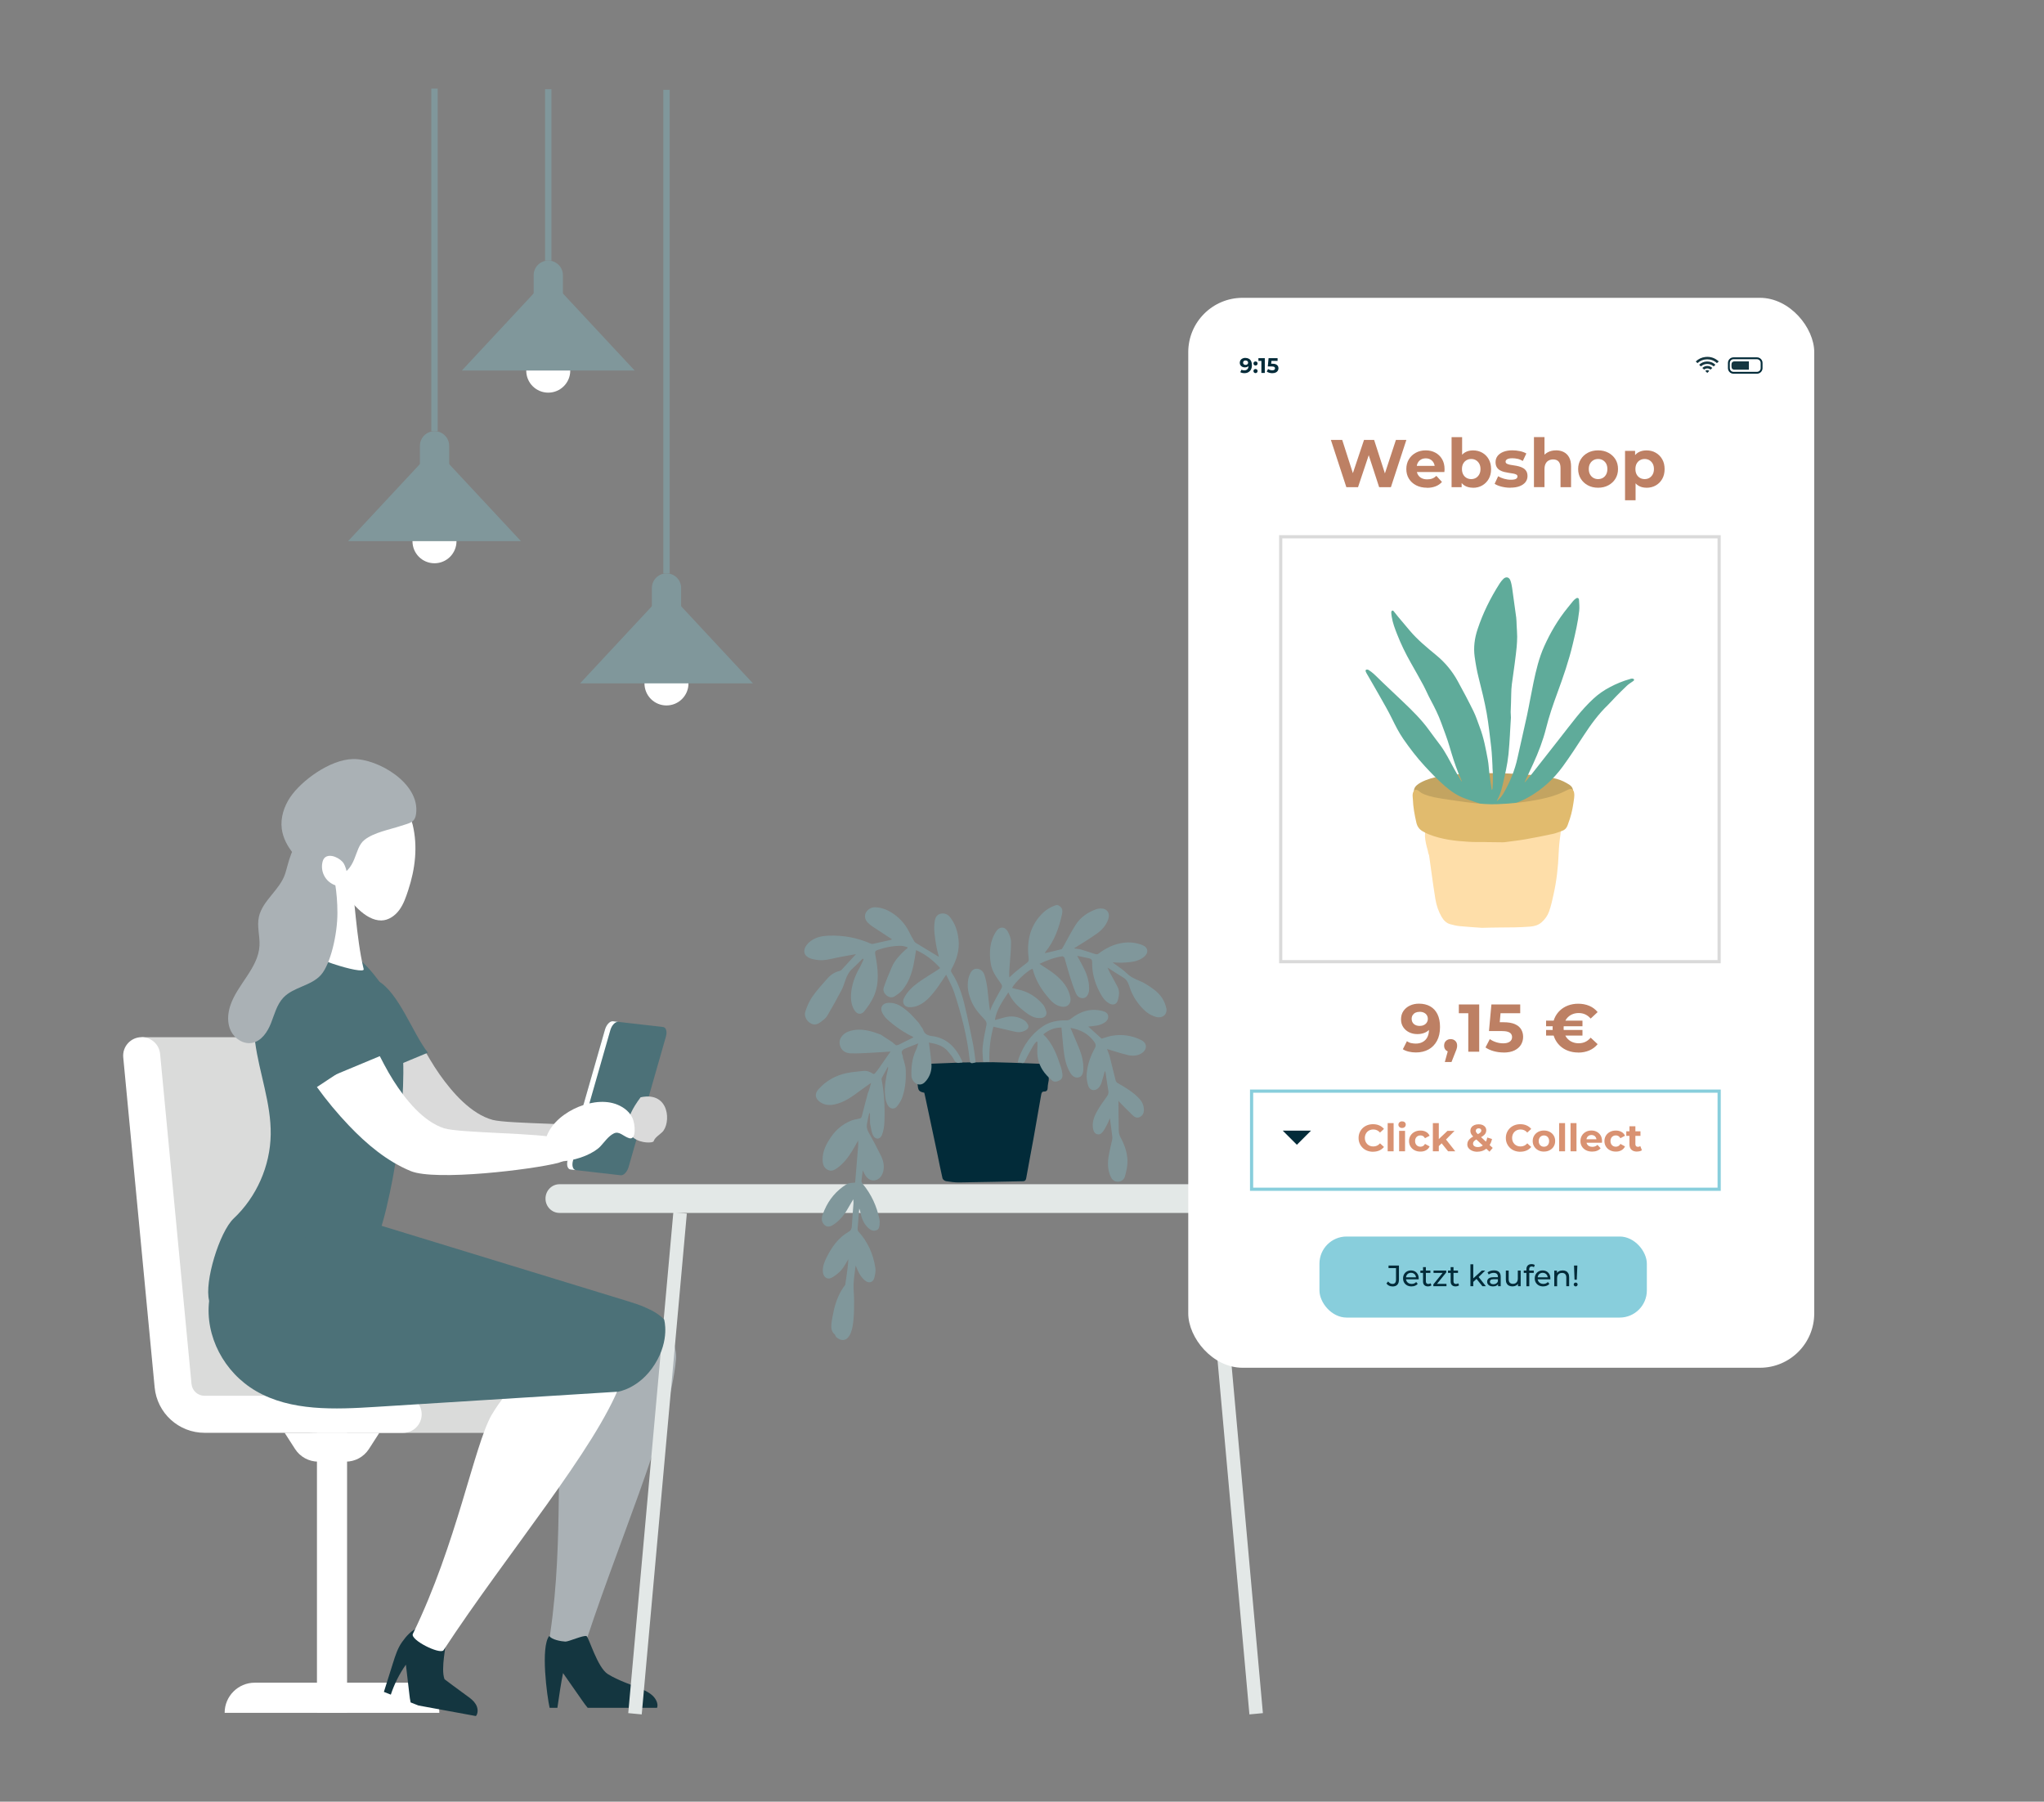 <?xml version="1.0" encoding="UTF-8"?><svg id="Ebene_1" xmlns="http://www.w3.org/2000/svg" viewBox="0 0 639.99 564.12"><rect x="0" y="0" width="639.99" height="564.12" fill="#808080" stroke="none"/><defs><style>.cls-1,.cls-2,.cls-3{fill-rule:evenodd;}.cls-1,.cls-4{fill:#aab1b5;}.cls-5{fill:#fff;}.cls-6{fill:#c3a461;}.cls-7{fill:#fedea9;}.cls-8{fill:#e1bb6e;}.cls-9{fill:#80979b;}.cls-10{fill:#88cedc;}.cls-2,.cls-11{fill:#4c7178;}.cls-12{fill:#5fab9a;}.cls-13{fill:#dadada;}.cls-14{fill:#e3e8e7;}.cls-15{stroke:#88cedc;}.cls-15,.cls-16{fill:none;stroke-miterlimit:10;}.cls-3{fill:#143640;}.cls-17{fill:#022b39;}.cls-18{fill:#dadbda;}.cls-19{fill:#153640;}.cls-20{fill:#d99272;}.cls-21{fill:#bd8064;}.cls-16{stroke:#dadada;}</style></defs><path class="cls-4" d="M176.28,445.75c-2.59,10.63,.53,40.82-4.9,71.24-.12,1.95,9.45,3.78,10.4,2.26,10.57-33.79,28.12-72.44,29.89-93.77,.59-7.12-8.41-21.52-16.22-14.72-7.12,6.19-17.02,26.17-19.17,35Z"/><path class="cls-18" d="M78.28,324.75v.07c.29-.04,.58-.07,.88-.07,2.99,0,5.49,2.27,5.77,5.25l9.83,103.31c.2,2.12,1.96,3.73,4.09,3.73h62.17c3.2,0,5.8,2.6,5.8,5.8s-2.6,5.8-5.8,5.8h-62.17c-4.75,0-9.03-2.13-11.92-5.5-3.42,.25-16.66,1.39-16.66,1.39l-13.57-4.32-12.33-115.45h33.92Z"/><path class="cls-5" d="M64.05,437.03c-2.13,0-3.89-1.6-4.09-3.73l-9.83-103.31c-.28-2.98-2.78-5.25-5.77-5.25h0c-3.42,0-6.1,2.94-5.77,6.35l9.83,103.29c.76,8.07,7.53,14.24,15.64,14.24h62.17c3.2,0,5.8-2.6,5.8-5.8h0c0-3.2-2.6-5.8-5.8-5.8h-62.17Z"/><rect class="cls-5" x="99.24" y="448.63" width="9.43" height="87.66"/><path class="cls-5" d="M70.34,536.29h0c0-5.21,4.22-9.43,9.43-9.43h48.36c5.21,0,9.43,4.22,9.43,9.43H70.34Z"/><path class="cls-5" d="M108.26,457.65h-8.61c-2.94,0-5.68-1.49-7.27-3.97l-3.25-5.05h29.64l-3.25,5.05c-1.59,2.47-4.33,3.97-7.27,3.97Z"/><path class="cls-13" d="M190.32,353.21c-4.82-1.46-31.21-1.25-36.07-2.57-6.7-1.81-12.57-8.51-16.57-14.18-2.21-3.14-4.1-6.48-5.98-9.83l-17.81,13.06c3.28,4.09,6.83,7.97,10.63,11.58,5.84,5.54,12.39,10.54,19.97,13.25,7.9,2.83,38.25-1.17,46.26-3.68,6.4-2.35,4.41-6.18-.42-7.64Z"/><path class="cls-11" d="M118.21,307.03c-5.16-2.79-15.74-2.2-16.25,5.23-.3,4.37,2.21,9.15,3.87,13.08,1.86,4.38,3.98,8.66,6.37,12.78,.09,.15,.18,.29,.26,.44l21.52-8.97c-4.73-5.96-9.16-18.96-15.77-22.55Z"/><path class="cls-1" d="M202.79,412.4c-19.32-8.12-57.45-16.86-77.61-23.03-19.02-5.82-38.6-9.09-41.49,16.6-1.25,11.08,4.39,22.47,13.89,28.3,10.34,6.35,23.34,5.76,35.45,4.95,23.08-1.53,37.24-2.47,60.33-3.99,0,0,14.54-20.69,9.45-22.83Z"/><path class="cls-11" d="M79.88,326.29c1.3,9.73,5.04,19.16,4.88,28.98-.16,9.83-4.44,19.52-11.6,26.25-4.41,4.15-9.25,19.89-7.67,25.74,1.42,5.26,9.1,4.16,14.52,4.77,11.81,1.34,22.95-6.2,31.64-14.3,5.32-4.97,7.62-12.31,9.31-19.38,3-12.54,4.76-25.37,5.24-38.25,.41-10.97-.32-22.66-6.63-31.65-6.28-8.95-13.33-14.89-23.61-11.73-11.69,11.47-17.36,19.94-16.07,29.59Z"/><path class="cls-3" d="M171.99,512.22c.67,1.17,3.76,1.72,5.03,1.77,1.01,.04,5.62-2.06,6.61-1.72,.72,.25,3.39,9.87,6.71,11.91,3.32,2.04,7,3.17,10.54,4.68,1.23,.53,2.48,1.13,3.47,2.07s1.69,2.3,1.47,3.49c-.02,.11-.07,.2-.1,.3h-21.72c-.63-.74-1.2-1.55-1.75-2.34-1.99-2.84-3.97-5.69-5.96-8.53-.63,3.11-1.17,6.75-1.77,10.87h-2.43c-.77-3.31-2.92-19.07-.11-22.51Z"/><path class="cls-5" d="M174.81,356.43c-4.75-1.69-31-1.62-35.79-3.17-6.61-2.14-12.14-9.11-15.86-14.97-2.06-3.24-3.78-6.68-5.5-10.11l-18.43,12.18c3.07,4.25,6.43,8.29,10.05,12.09,5.56,5.82,11.86,11.13,19.3,14.21,7.75,3.21,38.15-.46,46.27-2.57,6.51-2.03,4.7-5.96-.05-7.65Z"/><path class="cls-11" d="M116.03,319.61c-2.3-5-5.42-9.95-10.26-12.58-5.16-2.79-15.74-2.2-16.25,5.23-.3,4.37,2.21,9.15,3.87,13.08,1.86,4.38,3.98,8.66,6.37,12.78,.09,.15,.18,.29,.26,.44l21.52-8.97c-1.11-2.9-4.22-7.15-5.52-9.97Z"/><path class="cls-5" d="M97.54,272.03c1-1.89,11.99,3.78,12.64,5.13,.65,1.36,1.34,16.7,3.69,26.28,.51,2.07-19.98-4.26-18.53-6.77,2.36-4.06,4.77-19.54,2.2-24.65Z"/><path class="cls-5" d="M129.2,258.2c-3.79-15.74-25.33-12.42-30.44-10.85-5.11,1.57-5.25,8.8-5.74,14.13-.3,3.29,.89,6.56,2.84,9.17,1.88,2.51,10.07,6.29,10.53,6.39,3.04,5.24,7.98,11.23,13.01,11.16,2.26-.03,4.32-1.48,5.65-3.32,1.33-1.83,2.06-4.02,2.77-6.17,2.2-6.67,3.03-13.67,1.39-20.5Z"/><path class="cls-1" d="M91.93,267.35c-1.88-2.27-3.34-4.96-3.71-7.87-.44-3.45,.71-6.98,2.65-9.87,3.47-5.15,12.43-11.81,19.66-11.95,7.73-.16,21.01,7.54,19.75,17.11-.38,2.86-1.95,2.88-4.69,3.8-3.61,1.2-8.45,2.04-11.44,4.38-3.58,2.81-1.99,9.58-9.31,11.78-2.37,.71-4.8,4.89-6.37,8.14-1.87-2.12-4.73-13.33-6.54-15.52Z"/><path class="cls-1" d="M81.07,287.06c-.69,2.95,.35,6.02,.18,9.05-.39,7.03-6.96,12.11-9.16,18.8-.84,2.57-.99,5.49,.21,7.92,1.2,2.43,3.94,4.19,6.6,3.71,2.94-.53,4.85-3.4,5.95-6.18,1.1-2.78,1.83-5.84,3.89-8.01,3.18-3.34,8.69-3.65,11.76-7.1,2.95-3.33,5.15-12.57,5.15-19.39,0-13.15-4.21-25.14-10.52-23.25-3.76,1.13-4.85,7.98-5.85,10.99-1.7,5.11-7.01,8.25-8.22,13.45Z"/><path class="cls-5" d="M101.67,268.55c-.38,.36-.58,.87-.7,1.38-.38,1.6-.08,3.35,.81,4.74,.88,1.39,2.34,2.39,3.95,2.73,.64,.13,1.34,.15,1.9-.19,1.92-1.17,.94-5.24,.02-6.81-.96-1.64-4.35-3.37-5.98-1.85Z"/><g><polygon class="cls-14" points="200.93 536.79 196.71 536.39 210.83 379.57 215.05 379.97 200.93 536.79"/><polygon class="cls-14" points="391.2 536.79 377.08 379.97 381.3 379.57 395.42 536.39 391.2 536.79"/><path class="cls-14" d="M416.96,379.77H175.17c-2.42,0-4.37-2.01-4.37-4.49h0c0-2.48,1.96-4.49,4.37-4.49h241.8c2.42,0,4.37,2.01,4.37,4.49h0c0,2.48-1.96,4.49-4.37,4.49Z"/></g><path class="cls-2" d="M92.02,428.75c10.34,6.35,23.34,5.76,35.45,4.95,23.9-1.58,42.09,3.64,66,2.06,0,0,6.78-.96,11.58-8.66s2.89-13.98,2.89-13.98c-3.16-3.15-7.62-4.56-11.89-5.87-25.47-7.8-50.94-15.6-76.41-23.39-19.02-5.82-38.6-9.09-41.49,16.6-1.25,11.08,4.39,22.47,13.88,28.3Z"/><path class="cls-3" d="M123.08,520.6c.71-2.26,1.44-4.56,2.82-6.49,1.35-1.89,2.94-3.71,5.13-4.48,.01,1.22,.54,3.07,1.65,3.57,.88,.39,6.06,.25,6.78,.89,.48,.43-1.58,8.31-.27,11.69,0,0,4.72,3.57,7.15,5.29,.99,.7,1.98,1.47,2.61,2.51,.63,1.04,.84,2.41,.25,3.46-.06,.1-.13,.17-.2,.26l-17.98-3.3-2.45-.96c-.2-.84-.3-1.72-.4-2.58-.36-3.08-.72-6.17-1.08-9.25-2.03,2.87-3.62,6.05-4.72,9.39l-2.17-.86c.96-3.05,1.92-6.1,2.88-9.15Z"/><path class="cls-5" d="M153.92,443.03c-5.51,9.72-10.86,40.25-24.68,68.61-.67,1.88,8.22,6.35,9.59,5.12,19.81-30.24,47.82-63.31,55.51-83.77,2.57-6.83-2.26-23.48-11.83-18.98-8.72,4.1-24.01,20.96-28.58,29.03Z"/><path class="cls-2" d="M80.17,435.55c10.93,6.35,24.67,5.76,37.48,4.95,25.27-1.58,50.55-3.17,75.82-4.75l9.25-15.84c-3.35-3.15-8.05-4.56-12.57-5.87-26.93-7.8-53.86-15.6-80.79-23.39-20.11-5.82-40.81-9.09-43.87,16.6-1.32,11.08,4.64,22.47,14.68,28.3Z"/><g><path class="cls-11" d="M178.63,366.18l15.71,1.8c.93,.11,2.04-1.05,2.48-2.59l11.69-40.85c.44-1.54,.04-2.87-.89-2.98l-15.71-1.8c-.93-.11-2.04,1.05-2.48,2.59l-11.69,40.85c-.44,1.54-.04,2.87,.89,2.98Z"/><path class="cls-5" d="M177.74,363.2l11.69-40.85c.44-1.54,1.55-2.7,2.48-2.59l1.67,.19c-.93-.11-2.04,1.05-2.48,2.59l-11.69,40.85c-.44,1.54-.04,2.87,.89,2.98l-1.67-.19c-.93-.11-1.33-1.44-.89-2.98Z"/></g><path class="cls-13" d="M204.66,357.34c.35-1.14,1.66-1.91,2.63-2.81,2.86-2.64,2.52-12.95-6.71-10.96-10.89,14.44,3.73,14.9,4.08,13.76Z"/><path class="cls-5" d="M192.53,345.59c2.24,.73,4.35,2.16,5.4,4.27,1.06,2.11,1.35,7.19-.91,6.52-1.87-.56-3.13-2.37-4.86-1.48-1.73,.89-2.84,2.61-4.17,4.03-3.91,4.21-19.75,8.55-17.17-2.04,1.98-8.11,14.15-13.78,21.7-11.3Z"/><g><g><rect class="cls-5" x="372.05" y="93.25" width="196" height="335" rx="17.01" ry="17.01"/><g><path class="cls-17" d="M550.11,117.01h-7.33c-.97,0-1.75-.79-1.75-1.75v-1.62c0-.97,.79-1.75,1.75-1.75h7.33c.97,0,1.75,.79,1.75,1.75v1.62c0,.97-.79,1.75-1.75,1.75Zm-7.33-4.54c-.64,0-1.17,.52-1.17,1.17v1.62c0,.64,.52,1.17,1.17,1.17h7.33c.64,0,1.17-.52,1.17-1.17v-1.62c0-.64-.52-1.17-1.17-1.17h-7.33Z"/><path class="cls-19" d="M543.09,115.75h4.46s.03,0,.04,0v-2.6s-.03,0-.04,0h-4.44c-.73,0-.97,.46-.97,1.02v.56c0,.57,.22,1.02,.95,1.02Z"/></g><g><path class="cls-17" d="M389.92,112.06c.43,0,.8,.09,1.1,.26,.31,.18,.55,.43,.71,.77,.17,.34,.25,.76,.25,1.26,0,.53-.1,.98-.3,1.35-.2,.37-.48,.65-.83,.85s-.76,.29-1.23,.29c-.24,0-.48-.03-.7-.08s-.42-.13-.58-.24l.4-.79c.13,.09,.26,.15,.41,.18,.15,.03,.3,.05,.46,.05,.4,0,.71-.12,.95-.36,.24-.24,.35-.6,.35-1.08,0-.08,0-.17,0-.26,0-.1-.02-.19-.03-.29l.29,.28c-.08,.17-.18,.32-.32,.43-.14,.12-.29,.21-.48,.26s-.38,.09-.61,.09c-.29,0-.56-.06-.8-.18s-.43-.29-.57-.5c-.14-.22-.21-.47-.21-.76,0-.32,.08-.59,.23-.82s.37-.41,.63-.53,.56-.19,.88-.19Zm.07,.8c-.15,0-.29,.03-.4,.08-.11,.06-.21,.13-.27,.24s-.1,.23-.1,.37c0,.21,.07,.38,.21,.51s.33,.19,.57,.19c.15,0,.29-.03,.41-.09,.12-.06,.21-.14,.28-.25,.07-.11,.1-.23,.1-.36s-.03-.25-.1-.35c-.06-.1-.16-.19-.27-.24s-.26-.09-.44-.09Z"/><path class="cls-17" d="M393.11,114.45c-.18,0-.33-.06-.45-.18s-.19-.28-.19-.47,.06-.34,.19-.46c.13-.12,.28-.17,.45-.17s.33,.06,.46,.17c.12,.12,.19,.27,.19,.46s-.06,.34-.19,.47c-.12,.12-.28,.18-.46,.18Zm0,2.37c-.18,0-.33-.06-.45-.18s-.19-.28-.19-.47,.06-.34,.19-.46,.28-.17,.45-.17,.33,.06,.46,.17c.12,.12,.19,.27,.19,.46s-.06,.34-.19,.47c-.12,.12-.28,.18-.46,.18Z"/><path class="cls-17" d="M394.95,116.77v-4.23l.46,.46h-1.39v-.86h2v4.63h-1.07Z"/><path class="cls-17" d="M398.4,116.85c-.32,0-.64-.04-.96-.13-.31-.09-.58-.21-.81-.37l.42-.82c.18,.13,.38,.23,.61,.3,.23,.07,.47,.11,.7,.11,.27,0,.48-.05,.63-.16,.15-.11,.23-.25,.23-.44,0-.12-.03-.22-.09-.32-.06-.09-.17-.16-.33-.21-.16-.05-.38-.07-.66-.07h-1.18l.24-2.6h2.82v.86h-2.44l.56-.49-.17,1.86-.56-.49h.98c.46,0,.83,.06,1.11,.19s.48,.3,.61,.51,.19,.46,.19,.73-.07,.53-.21,.76-.35,.42-.63,.56c-.28,.14-.65,.21-1.09,.21Z"/></g><g><path class="cls-19" d="M537.59,113.7c-1.73-1.63-4.41-1.56-6.08,0-.18-.17-.37-.34-.56-.52,.85-.81,1.85-1.28,3-1.41,1.61-.18,3.01,.3,4.21,1.4-.2,.18-.38,.35-.57,.52Z"/><path class="cls-19" d="M537.11,114.22c-.19,.17-.37,.34-.56,.51-.57-.51-1.23-.78-1.99-.78-.76,0-1.42,.27-1.99,.78-.19-.17-.37-.34-.55-.51,1.21-1.28,3.6-1.48,5.09,0Z"/><path class="cls-19" d="M536.13,115.22c-.19,.17-.37,.34-.56,.51-.62-.54-1.46-.47-2,0-.19-.17-.37-.34-.56-.52,.86-.85,2.29-.84,3.12,0Z"/><path class="cls-19" d="M534.56,116.76c-.21-.2-.42-.4-.62-.6,.32-.35,.93-.35,1.24,0-.21,.2-.41,.39-.62,.6Z"/></g></g><rect class="cls-16" x="401" y="168.07" width="137.27" height="133.04"/><g><path class="cls-21" d="M421.55,152.54l-4.84-14.79h3.55l4.2,13.1h-1.77l4.39-13.1h3.17l4.22,13.1h-1.71l4.31-13.1h3.27l-4.84,14.79h-3.68l-3.74-11.49h.97l-3.84,11.49h-3.68Z"/><path class="cls-21" d="M446.81,152.71c-1.3,0-2.43-.25-3.41-.76-.98-.51-1.74-1.2-2.27-2.08-.54-.88-.8-1.88-.8-3.01s.26-2.15,.79-3.03c.53-.88,1.25-1.57,2.17-2.07,.92-.5,1.95-.75,3.1-.75s2.12,.24,3.01,.71c.89,.47,1.6,1.15,2.12,2.03,.52,.88,.78,1.93,.78,3.16,0,.13,0,.27-.02,.43-.01,.16-.03,.31-.04,.45h-9.23v-1.92h7.5l-1.27,.57c0-.59-.12-1.1-.36-1.54-.24-.44-.57-.78-.99-1.02-.42-.25-.92-.37-1.48-.37s-1.06,.12-1.49,.37c-.43,.25-.76,.59-1,1.04-.24,.44-.36,.97-.36,1.57v.51c0,.62,.14,1.17,.41,1.64,.27,.47,.66,.83,1.16,1.08,.5,.25,1.09,.37,1.76,.37,.6,0,1.14-.09,1.59-.27,.46-.18,.88-.46,1.26-.82l1.75,1.9c-.52,.59-1.18,1.05-1.96,1.36s-1.7,.48-2.72,.48Z"/><path class="cls-21" d="M454.5,152.54v-15.67h3.3v6.61l-.21,3.36,.06,3.38v2.32h-3.15Zm6.72,.17c-1,0-1.86-.21-2.58-.63s-1.27-1.07-1.65-1.93c-.38-.87-.57-1.96-.57-3.28s.2-2.44,.6-3.3,.96-1.5,1.68-1.92,1.56-.63,2.51-.63c1.07,0,2.03,.24,2.88,.72,.85,.48,1.53,1.15,2.03,2.03,.5,.87,.75,1.91,.75,3.11s-.25,2.21-.75,3.08-1.18,1.55-2.03,2.04-1.81,.73-2.88,.73Zm-.57-2.7c.55,0,1.04-.13,1.47-.38,.43-.25,.77-.62,1.04-1.09,.26-.47,.39-1.03,.39-1.68s-.13-1.23-.39-1.69c-.26-.46-.61-.82-1.04-1.08-.43-.25-.92-.38-1.47-.38s-1.04,.13-1.48,.38c-.44,.25-.78,.61-1.04,1.08-.25,.46-.38,1.03-.38,1.69s.13,1.21,.38,1.68c.25,.47,.6,.83,1.04,1.09,.44,.25,.93,.38,1.48,.38Z"/><path class="cls-21" d="M472.9,152.71c-.97,0-1.9-.12-2.8-.35-.89-.23-1.6-.52-2.12-.88l1.1-2.37c.52,.32,1.14,.59,1.85,.79s1.41,.31,2.1,.31c.76,0,1.3-.09,1.62-.27s.48-.44,.48-.76c0-.27-.12-.47-.37-.6-.25-.13-.57-.24-.98-.31-.41-.07-.86-.14-1.34-.21s-.98-.17-1.47-.29c-.49-.12-.94-.3-1.35-.54-.41-.24-.74-.56-.98-.97-.25-.41-.37-.94-.37-1.58,0-.72,.21-1.35,.62-1.9,.42-.55,1.02-.98,1.81-1.3,.79-.32,1.73-.48,2.83-.48,.77,0,1.56,.08,2.37,.25s1.47,.42,2.01,.74l-1.1,2.34c-.55-.32-1.1-.55-1.66-.67s-1.1-.18-1.62-.18c-.73,0-1.27,.1-1.61,.3s-.51,.45-.51,.76c0,.28,.12,.49,.37,.63,.25,.14,.57,.25,.98,.34,.41,.08,.86,.16,1.34,.22,.49,.06,.97,.16,1.47,.29,.49,.13,.94,.31,1.34,.54,.4,.23,.73,.55,.98,.95s.38,.93,.38,1.57c0,.7-.21,1.33-.63,1.87-.42,.54-1.03,.97-1.83,1.28-.8,.31-1.76,.46-2.9,.46Z"/><path class="cls-21" d="M487.2,141c.9,0,1.71,.18,2.42,.54,.71,.36,1.27,.91,1.68,1.65,.41,.74,.61,1.69,.61,2.84v6.51h-3.3v-6c0-.92-.2-1.59-.6-2.03s-.97-.66-1.7-.66c-.52,0-.99,.11-1.4,.33-.42,.22-.74,.55-.97,1-.23,.45-.35,1.03-.35,1.73v5.62h-3.3v-15.67h3.3v7.46l-.74-.95c.41-.76,.99-1.34,1.75-1.75,.76-.41,1.63-.61,2.6-.61Z"/><path class="cls-21" d="M500.38,152.71c-1.21,0-2.29-.25-3.22-.76-.94-.51-1.68-1.2-2.22-2.08-.54-.88-.81-1.88-.81-3.01s.27-2.15,.81-3.03c.54-.88,1.28-1.57,2.22-2.07s2.01-.75,3.22-.75,2.27,.25,3.21,.75c.94,.5,1.68,1.19,2.22,2.06,.54,.87,.8,1.89,.8,3.04s-.27,2.13-.8,3.01c-.54,.88-1.27,1.57-2.22,2.08-.94,.51-2.01,.76-3.21,.76Zm0-2.7c.55,0,1.04-.13,1.48-.38s.78-.62,1.04-1.09c.25-.47,.38-1.03,.38-1.68s-.13-1.23-.38-1.69c-.25-.46-.6-.82-1.04-1.08s-.93-.38-1.48-.38-1.04,.13-1.48,.38c-.44,.25-.79,.61-1.05,1.08-.26,.46-.39,1.03-.39,1.69s.13,1.21,.39,1.68c.26,.47,.61,.83,1.05,1.09,.44,.25,.93,.38,1.48,.38Z"/><path class="cls-21" d="M508.81,156.64v-15.46h3.15v2.32l-.06,3.38,.21,3.36v6.4h-3.3Zm6.72-3.93c-.96,0-1.8-.21-2.51-.63s-1.28-1.07-1.68-1.93-.6-1.96-.6-3.28,.19-2.44,.57-3.3c.38-.86,.93-1.5,1.65-1.92s1.58-.63,2.58-.63c1.07,0,2.03,.24,2.88,.73s1.53,1.17,2.03,2.04c.5,.87,.75,1.9,.75,3.08s-.25,2.23-.75,3.1c-.5,.87-1.18,1.55-2.03,2.03-.85,.48-1.81,.72-2.88,.72Zm-.57-2.7c.55,0,1.04-.13,1.47-.38,.43-.25,.77-.62,1.04-1.09,.26-.47,.39-1.03,.39-1.68s-.13-1.23-.39-1.69c-.26-.46-.61-.82-1.04-1.08-.43-.25-.92-.38-1.47-.38s-1.04,.13-1.48,.38c-.44,.25-.78,.61-1.04,1.08-.25,.46-.38,1.03-.38,1.69s.13,1.21,.38,1.68c.25,.47,.6,.83,1.04,1.09,.44,.25,.93,.38,1.48,.38Z"/></g><g><path class="cls-21" d="M444.27,314.25c1.37,0,2.54,.28,3.53,.84s1.75,1.38,2.28,2.46c.53,1.08,.8,2.42,.8,4.02,0,1.7-.32,3.15-.96,4.33-.64,1.18-1.52,2.08-2.65,2.7-1.13,.62-2.44,.93-3.93,.93-.77,0-1.52-.08-2.24-.25s-1.34-.42-1.86-.76l1.27-2.51c.41,.28,.84,.48,1.31,.58s.95,.16,1.46,.16c1.27,0,2.28-.39,3.03-1.16s1.13-1.92,1.13-3.44c0-.25,0-.54-.02-.84-.01-.31-.05-.62-.11-.93l.93,.89c-.24,.55-.58,1.01-1.01,1.38s-.94,.66-1.52,.84c-.58,.19-1.23,.29-1.94,.29-.94,0-1.8-.19-2.57-.57-.77-.38-1.38-.92-1.84-1.61-.46-.69-.69-1.5-.69-2.43,0-1.01,.25-1.89,.75-2.62,.5-.73,1.18-1.3,2.03-1.7s1.79-.6,2.82-.6Zm.21,2.56c-.49,0-.92,.09-1.29,.26-.37,.18-.65,.43-.87,.76-.21,.33-.32,.72-.32,1.17,0,.68,.23,1.21,.69,1.62,.46,.4,1.07,.6,1.83,.6,.49,0,.93-.09,1.32-.29,.39-.19,.69-.45,.9-.79,.21-.34,.32-.72,.32-1.14s-.1-.8-.31-1.13c-.2-.33-.5-.59-.88-.78-.38-.19-.84-.29-1.39-.29Z"/><path class="cls-21" d="M452.38,332.54l1.39-5.07,.46,1.9c-.61,0-1.1-.18-1.49-.53-.39-.35-.58-.84-.58-1.46s.2-1.11,.59-1.48c.39-.37,.88-.55,1.46-.55s1.08,.19,1.46,.56c.38,.37,.57,.86,.57,1.47,0,.18-.01,.36-.04,.54s-.08,.39-.16,.63c-.08,.25-.2,.56-.37,.94l-1.2,3.04h-2.09Z"/><path class="cls-21" d="M459.73,329.29v-13.52l1.48,1.48h-4.44v-2.75h6.38v14.79h-3.42Z"/><path class="cls-21" d="M470.76,329.54c-1.03,0-2.05-.14-3.05-.41s-1.87-.67-2.59-1.17l1.35-2.62c.56,.41,1.21,.73,1.95,.97s1.49,.36,2.25,.36c.86,0,1.54-.17,2.03-.51,.49-.34,.74-.81,.74-1.42,0-.38-.1-.72-.3-1.01s-.55-.52-1.05-.68c-.5-.16-1.2-.23-2.1-.23h-3.78l.76-8.32h9.02v2.75h-7.79l1.77-1.56-.53,5.94-1.77-1.56h3.13c1.46,0,2.64,.2,3.54,.6s1.55,.95,1.95,1.64c.41,.69,.61,1.47,.61,2.34s-.22,1.68-.65,2.42c-.44,.74-1.11,1.34-2.02,1.8-.91,.46-2.07,.69-3.48,.69Z"/><path class="cls-21" d="M484.09,321.33v-1.77h11.39v1.77h-11.39Zm0,2.92v-1.77h11.39v1.77h-11.39Zm10.05,5.3c-1.15,0-2.22-.19-3.2-.56s-1.83-.9-2.55-1.59c-.72-.69-1.27-1.5-1.67-2.43-.39-.93-.59-1.95-.59-3.06s.2-2.13,.59-3.06c.39-.93,.95-1.74,1.67-2.43,.72-.69,1.57-1.22,2.55-1.59s2.05-.56,3.2-.56c1.28,0,2.44,.22,3.49,.67,1.04,.44,1.91,1.1,2.6,1.95l-2.18,2.03c-.51-.58-1.07-1.01-1.69-1.3-.62-.29-1.3-.43-2.05-.43-.69,0-1.32,.11-1.9,.34-.58,.23-1.08,.55-1.5,.97-.42,.42-.75,.92-.98,1.5s-.35,1.22-.35,1.92,.12,1.34,.35,1.92c.23,.58,.56,1.08,.98,1.5,.42,.42,.92,.75,1.5,.97,.58,.23,1.21,.34,1.9,.34,.75,0,1.43-.14,2.05-.43,.62-.29,1.18-.73,1.69-1.32l2.18,2.03c-.69,.86-1.56,1.51-2.6,1.96-1.04,.45-2.2,.68-3.49,.68Z"/></g><g><path class="cls-20" d="M429.89,360.62c-.64,0-1.24-.11-1.79-.32-.55-.21-1.03-.51-1.43-.9-.4-.39-.72-.84-.95-1.37-.23-.52-.34-1.1-.34-1.72s.11-1.2,.34-1.73c.23-.52,.54-.98,.95-1.37,.41-.39,.89-.69,1.43-.9s1.15-.32,1.8-.32c.72,0,1.37,.12,1.96,.38s1.07,.62,1.47,1.1l-1.24,1.14c-.29-.33-.6-.57-.95-.73-.35-.16-.73-.24-1.14-.24-.39,0-.75,.06-1.07,.19s-.61,.31-.84,.55c-.24,.24-.42,.52-.55,.84s-.2,.69-.2,1.08,.07,.76,.2,1.08,.32,.61,.55,.84c.24,.24,.52,.42,.84,.55s.68,.19,1.07,.19c.41,0,.79-.08,1.14-.24,.35-.16,.67-.41,.95-.74l1.24,1.14c-.4,.48-.89,.85-1.47,1.11-.58,.25-1.24,.38-1.97,.38Z"/><path class="cls-20" d="M434.49,360.48v-8.83h1.86v8.83h-1.86Z"/><path class="cls-20" d="M439,353.18c-.34,0-.62-.1-.83-.3-.21-.2-.32-.44-.32-.74s.11-.54,.32-.74c.21-.2,.49-.3,.83-.3s.62,.09,.83,.28c.21,.19,.32,.43,.32,.72,0,.31-.1,.56-.31,.77-.21,.2-.49,.3-.84,.3Zm-.93,7.29v-6.4h1.86v6.4h-1.86Z"/><path class="cls-20" d="M444.75,360.57c-.69,0-1.3-.14-1.84-.42-.54-.28-.96-.67-1.27-1.17-.31-.5-.46-1.07-.46-1.7s.15-1.21,.46-1.71c.31-.5,.73-.88,1.27-1.17,.54-.28,1.15-.42,1.84-.42s1.26,.14,1.76,.42c.5,.28,.87,.68,1.11,1.21l-1.44,.77c-.17-.3-.38-.52-.62-.67-.25-.14-.52-.21-.81-.21-.32,0-.6,.07-.86,.21-.25,.14-.45,.34-.6,.61-.15,.26-.22,.58-.22,.95s.07,.69,.22,.95c.15,.26,.35,.46,.6,.61,.25,.14,.54,.21,.86,.21,.29,0,.56-.07,.81-.21,.25-.14,.46-.36,.62-.67l1.44,.79c-.24,.52-.61,.91-1.11,1.2s-1.09,.42-1.76,.42Z"/><path class="cls-20" d="M448.64,360.48v-8.83h1.86v8.83h-1.86Zm1.53-1.31l.05-2.26,2.99-2.83h2.21l-2.87,2.91-.96,.79-1.42,1.39Zm3.24,1.31l-2.17-2.69,1.17-1.44,3.25,4.13h-2.25Z"/><path class="cls-20" d="M462.6,360.62c-.61,0-1.15-.1-1.63-.3-.48-.2-.85-.47-1.13-.81-.28-.34-.42-.73-.42-1.18,0-.41,.09-.78,.27-1.11,.18-.33,.47-.64,.87-.93,.4-.29,.9-.57,1.51-.85,.44-.21,.79-.39,1.05-.55,.25-.16,.43-.31,.54-.46,.1-.15,.15-.29,.15-.45,0-.21-.07-.37-.21-.5s-.34-.19-.61-.19c-.29,0-.51,.07-.67,.21s-.24,.33-.24,.55c0,.12,.02,.24,.07,.35,.05,.12,.14,.25,.27,.39,.13,.15,.32,.33,.57,.56l4.39,4.07-1.01,1.18-4.84-4.5c-.28-.25-.5-.49-.67-.71s-.29-.44-.36-.65-.11-.44-.11-.67c0-.4,.11-.76,.32-1.07,.21-.31,.52-.55,.9-.72,.39-.17,.84-.26,1.37-.26,.48,0,.9,.08,1.25,.23,.35,.16,.63,.38,.83,.66,.2,.29,.3,.63,.3,1.02,0,.35-.09,.67-.26,.96-.17,.29-.45,.56-.81,.82-.37,.25-.85,.51-1.45,.77-.4,.18-.72,.36-.96,.53-.23,.17-.4,.34-.51,.52-.1,.17-.15,.37-.15,.58,0,.2,.06,.38,.18,.54,.12,.16,.3,.28,.52,.37,.22,.09,.48,.13,.79,.13,.48,0,.93-.11,1.33-.34,.4-.23,.75-.56,1.03-1.01,.28-.45,.48-.99,.6-1.64l1.49,.46c-.17,.81-.46,1.51-.89,2.11s-.96,1.05-1.58,1.38-1.33,.49-2.11,.49Z"/><path class="cls-20" d="M476,360.62c-.64,0-1.24-.11-1.79-.32-.55-.21-1.03-.51-1.43-.9-.4-.39-.72-.84-.95-1.37-.23-.52-.34-1.1-.34-1.72s.11-1.2,.34-1.73c.23-.52,.54-.98,.95-1.37,.41-.39,.89-.69,1.43-.9s1.15-.32,1.8-.32c.72,0,1.37,.12,1.96,.38s1.07,.62,1.47,1.1l-1.24,1.14c-.29-.33-.6-.57-.95-.73-.35-.16-.73-.24-1.14-.24-.39,0-.75,.06-1.07,.19s-.61,.31-.84,.55c-.24,.24-.42,.52-.55,.84s-.2,.69-.2,1.08,.07,.76,.2,1.08,.32,.61,.55,.84c.24,.24,.52,.42,.84,.55s.68,.19,1.07,.19c.41,0,.79-.08,1.14-.24,.35-.16,.67-.41,.95-.74l1.24,1.14c-.4,.48-.89,.85-1.47,1.11-.58,.25-1.24,.38-1.97,.38Z"/><path class="cls-20" d="M483.42,360.57c-.68,0-1.29-.14-1.81-.43-.53-.29-.94-.68-1.25-1.17-.31-.5-.46-1.06-.46-1.7s.15-1.21,.46-1.71c.31-.5,.72-.88,1.25-1.17,.53-.28,1.13-.42,1.81-.42s1.28,.14,1.81,.42c.53,.28,.95,.67,1.25,1.16,.3,.49,.45,1.06,.45,1.71s-.15,1.2-.45,1.7c-.3,.5-.72,.89-1.25,1.17-.53,.29-1.13,.43-1.81,.43Zm0-1.52c.31,0,.59-.07,.83-.21,.25-.14,.44-.35,.58-.61,.14-.27,.21-.58,.21-.95s-.07-.69-.21-.95c-.14-.26-.34-.46-.58-.61-.25-.14-.52-.21-.83-.21s-.59,.07-.83,.21c-.25,.14-.44,.34-.59,.61-.15,.26-.22,.58-.22,.95s.07,.68,.22,.95c.15,.27,.34,.47,.59,.61,.25,.14,.52,.21,.83,.21Z"/><path class="cls-20" d="M488.17,360.48v-8.83h1.86v8.83h-1.86Z"/><path class="cls-20" d="M491.75,360.48v-8.83h1.86v8.83h-1.86Z"/><path class="cls-20" d="M498.5,360.57c-.73,0-1.37-.14-1.92-.43s-.98-.68-1.28-1.17c-.3-.5-.45-1.06-.45-1.7s.15-1.21,.45-1.71c.3-.5,.7-.88,1.22-1.17,.52-.28,1.1-.42,1.75-.42s1.19,.13,1.7,.4c.5,.27,.9,.65,1.2,1.14,.29,.5,.44,1.09,.44,1.78,0,.07,0,.15-.01,.24,0,.09-.02,.18-.02,.26h-5.2v-1.08h4.22l-.71,.32c0-.33-.07-.62-.2-.87-.13-.25-.32-.44-.56-.58s-.52-.21-.83-.21-.6,.07-.84,.21c-.24,.14-.43,.33-.56,.58-.13,.25-.2,.54-.2,.89v.29c0,.35,.08,.66,.23,.92,.15,.27,.37,.47,.65,.61,.28,.14,.61,.21,.99,.21,.34,0,.64-.05,.9-.16,.26-.1,.49-.26,.71-.46l.99,1.07c-.29,.33-.66,.59-1.11,.77-.44,.18-.96,.27-1.53,.27Z"/><path class="cls-20" d="M505.93,360.57c-.69,0-1.3-.14-1.84-.42-.54-.28-.96-.67-1.27-1.17-.31-.5-.46-1.07-.46-1.7s.15-1.21,.46-1.71c.31-.5,.73-.88,1.27-1.17,.54-.28,1.15-.42,1.84-.42s1.26,.14,1.76,.42c.5,.28,.87,.68,1.11,1.21l-1.44,.77c-.17-.3-.38-.52-.62-.67-.25-.14-.52-.21-.81-.21-.32,0-.6,.07-.86,.21-.25,.14-.45,.34-.6,.61-.15,.26-.22,.58-.22,.95s.07,.69,.22,.95c.15,.26,.35,.46,.6,.61,.25,.14,.54,.21,.86,.21,.29,0,.56-.07,.81-.21,.25-.14,.46-.36,.62-.67l1.44,.79c-.24,.52-.61,.91-1.11,1.2s-1.09,.42-1.76,.42Z"/><path class="cls-20" d="M509.2,355.65v-1.43h4.44v1.43h-4.44Zm3.38,4.92c-.75,0-1.34-.19-1.76-.58s-.63-.96-.63-1.72v-5.62h1.86v5.59c0,.27,.07,.48,.21,.62,.14,.15,.34,.22,.58,.22,.29,0,.54-.08,.75-.24l.5,1.31c-.19,.13-.42,.24-.68,.3s-.54,.1-.83,.1Z"/></g><rect class="cls-10" x="413.13" y="387.16" width="102.51" height="25.38" rx="8.5" ry="8.5"/><g><path class="cls-17" d="M435.98,402.79c-.38,0-.74-.08-1.07-.24-.33-.16-.6-.39-.81-.69l.54-.63c.18,.25,.38,.44,.61,.57,.23,.13,.47,.2,.74,.2,.74,0,1.11-.44,1.11-1.31v-3.64h-2.34v-.8h3.26v4.39c0,.72-.17,1.26-.51,1.62-.34,.36-.85,.54-1.51,.54Z"/><path class="cls-17" d="M441.95,402.78c-.52,0-.99-.11-1.38-.32-.4-.22-.71-.51-.93-.89-.22-.38-.33-.81-.33-1.3s.11-.92,.32-1.29c.21-.38,.51-.67,.88-.88,.37-.21,.79-.32,1.26-.32s.89,.11,1.26,.31c.36,.21,.65,.5,.86,.88,.21,.38,.31,.82,.31,1.33,0,.04,0,.08,0,.13,0,.05,0,.1-.01,.14h-4.17v-.64h3.71l-.36,.22c0-.31-.06-.59-.19-.84-.14-.25-.32-.44-.56-.58-.24-.14-.51-.21-.83-.21s-.58,.07-.82,.21c-.24,.14-.43,.33-.56,.58s-.2,.54-.2,.86v.15c0,.33,.08,.62,.23,.87,.15,.26,.36,.46,.63,.6s.58,.21,.93,.21c.29,0,.55-.05,.79-.15,.24-.1,.45-.25,.62-.44l.49,.57c-.22,.26-.5,.46-.83,.59-.33,.14-.7,.2-1.11,.2Z"/><path class="cls-17" d="M444.73,398.55v-.73h3.13v.73h-3.13Zm2.39,4.23c-.49,0-.88-.13-1.15-.4-.27-.26-.41-.64-.41-1.14v-4.5h.89v4.46c0,.27,.07,.47,.2,.61,.13,.14,.32,.21,.57,.21,.28,0,.51-.08,.69-.23l.28,.64c-.14,.12-.3,.2-.49,.26-.19,.05-.38,.08-.59,.08Z"/><path class="cls-17" d="M448.79,402.72v-.57l3.15-3.9,.18,.3h-3.27v-.73h3.98v.58l-3.15,3.89-.2-.3h3.42v.73h-4.11Z"/><path class="cls-17" d="M453.38,398.55v-.73h3.13v.73h-3.13Zm2.39,4.23c-.49,0-.88-.13-1.15-.4-.27-.26-.41-.64-.41-1.14v-4.5h.89v4.46c0,.27,.07,.47,.2,.61,.13,.14,.32,.21,.57,.21,.28,0,.51-.08,.69-.23l.28,.64c-.14,.12-.3,.2-.49,.26-.19,.05-.38,.08-.59,.08Z"/><path class="cls-17" d="M460.4,402.72v-6.87h.89v6.87h-.89Zm.72-1.18l.02-1.14,2.82-2.58h1.07l-2.17,2.13-.48,.41-1.27,1.18Zm3.03,1.18l-1.92-2.39,.57-.71,2.44,3.1h-1.09Z"/><path class="cls-17" d="M467.44,402.78c-.36,0-.68-.06-.96-.19-.27-.12-.49-.29-.63-.51-.15-.22-.22-.47-.22-.75s.06-.51,.19-.72,.33-.39,.62-.52c.29-.13,.67-.19,1.16-.19h1.55v.64h-1.52c-.44,0-.74,.07-.9,.22-.15,.15-.23,.33-.23,.54,0,.24,.1,.43,.29,.58,.19,.15,.46,.22,.8,.22s.62-.07,.87-.22c.25-.15,.43-.36,.54-.65l.18,.61c-.12,.29-.32,.52-.62,.69-.3,.17-.67,.25-1.12,.25Zm1.61-.06v-1.04l-.05-.19v-1.77c0-.38-.11-.67-.33-.87-.22-.21-.55-.31-.99-.31-.29,0-.57,.05-.85,.14-.28,.1-.51,.22-.7,.38l-.37-.67c.25-.2,.56-.36,.91-.47,.35-.11,.73-.16,1.11-.16,.67,0,1.19,.16,1.55,.49,.36,.33,.55,.83,.55,1.5v2.96h-.84Z"/><path class="cls-17" d="M473.6,402.78c-.42,0-.79-.08-1.11-.23-.32-.15-.56-.39-.74-.71-.18-.32-.26-.72-.26-1.2v-2.82h.89v2.72c0,.48,.12,.84,.35,1.08,.23,.24,.56,.36,.98,.36,.31,0,.58-.06,.81-.19,.23-.13,.4-.31,.53-.56,.12-.24,.19-.54,.19-.88v-2.54h.89v4.9h-.84v-1.32l.14,.35c-.16,.33-.4,.58-.72,.76-.32,.18-.68,.27-1.08,.27Z"/><path class="cls-17" d="M477.1,398.55v-.73h3.13v.73h-3.13Zm.83,4.17v-5.34c0-.48,.14-.86,.42-1.15,.28-.29,.68-.43,1.2-.43,.19,0,.38,.02,.55,.07,.18,.05,.33,.12,.45,.22l-.27,.68c-.09-.07-.2-.13-.31-.17-.12-.04-.24-.06-.37-.06-.26,0-.46,.07-.59,.22-.14,.15-.2,.36-.2,.64v.66l.02,.41v4.27h-.89Z"/><path class="cls-17" d="M483.18,402.78c-.52,0-.99-.11-1.38-.32-.4-.22-.71-.51-.93-.89-.22-.38-.33-.81-.33-1.3s.11-.92,.32-1.29c.21-.38,.51-.67,.88-.88,.37-.21,.79-.32,1.26-.32s.89,.11,1.26,.31c.36,.21,.65,.5,.86,.88,.21,.38,.31,.82,.31,1.33,0,.04,0,.08,0,.13,0,.05,0,.1-.01,.14h-4.17v-.64h3.71l-.36,.22c0-.31-.06-.59-.19-.84-.14-.25-.32-.44-.56-.58-.24-.14-.51-.21-.83-.21s-.58,.07-.82,.21c-.24,.14-.43,.33-.56,.58s-.2,.54-.2,.86v.15c0,.33,.08,.62,.23,.87,.15,.26,.36,.46,.63,.6s.58,.21,.93,.21c.29,0,.55-.05,.79-.15,.24-.1,.45-.25,.62-.44l.49,.57c-.22,.26-.5,.46-.83,.59-.33,.14-.7,.2-1.11,.2Z"/><path class="cls-17" d="M489.27,397.77c.4,0,.75,.08,1.06,.23s.54,.39,.72,.7c.17,.31,.26,.71,.26,1.19v2.82h-.89v-2.72c0-.48-.12-.83-.35-1.07-.23-.24-.56-.36-.98-.36-.31,0-.59,.06-.82,.19-.23,.12-.41,.3-.54,.55-.13,.24-.19,.54-.19,.9v2.53h-.89v-4.9h.85v1.32l-.14-.35c.16-.32,.41-.57,.74-.75s.72-.27,1.17-.27Z"/><path class="cls-17" d="M493.36,402.78c-.17,0-.32-.06-.44-.18s-.18-.26-.18-.42c0-.17,.06-.32,.18-.43,.12-.11,.26-.17,.44-.17s.31,.06,.43,.17c.11,.11,.17,.25,.17,.43,0,.16-.06,.3-.17,.42-.11,.12-.25,.18-.43,.18Zm-.36-2.1l-.17-4.43h1.05l-.18,4.43h-.7Z"/></g><rect class="cls-15" x="391.88" y="341.64" width="146.4" height="30.72"/><polygon class="cls-17" points="401.63 354 406.06 358.43 410.49 354 401.63 354"/><g><path class="cls-6" d="M448.09,250.47c-.29,.61-.77,.67-1.31,.51-1.15-.35-2.24-.83-3.16-1.62-1.17-1.01-1.22-2.4-.09-3.44,.42-.38,.91-.7,1.42-.97,1.89-.99,3.92-1.55,6.01-1.87,4.31-.66,8.65-.93,13.01-.99,5.32-.08,10.63,.1,15.92,.59,2.54,.23,5.09,.51,7.57,1.2,1.45,.41,2.79,1.07,4.03,1.9,1.4,.93,1.4,2.81,0,3.76-1.35,.92-2.87,1.48-4.43,1.93-2.59,.75-5.24,1.18-7.9,1.56-5.01,.72-10.04,.9-15.07,.44-4.72-.43-9.39-1.19-13.96-2.49-.65-.19-1.32-.32-2.05-.5Z"/><path class="cls-7" d="M487.7,257.93c-.19,.02-.38,.07-.57,.09-3.2,.34-6.4,.7-9.6,1.01-2.67,.26-5.34,.52-8.02,.7-2.01,.13-4.02,.2-6.03,.25-2.12-.07-4.25-.09-6.37-.25-3.19-.24-6.31-.76-9.51-.54-.12,0-.21,.05-.29,.11-1.88,.38-1.08,4.19-.27,6.98,.08,.54,.21,1.07,.42,1.55,.27,1.82,.5,3.65,.76,5.48,.39,2.74,.75,5.49,1.21,8.22,.33,1.96,.96,3.85,1.97,5.58,.62,1.06,1.46,1.92,2.67,2.26,.98,.27,1.99,.51,3,.61,2.31,.23,4.63,.36,6.93,.53,1.78-.04,3.53-.1,5.28-.1,3.26-.01,6.53-.02,9.78-.28,1.34-.11,2.59-.44,3.64-1.37,1.06-.94,1.85-2.04,2.33-3.38,.63-1.77,1.02-3.6,1.42-5.43,.94-4.22,1.41-8.49,1.58-12.8,.08-1.94,.26-3.87,.55-5.79,.12-.82,.18-1.65,.2-2.48,.02-.65-.44-1.01-1.09-.94Z"/><path class="cls-12" d="M457.87,244.97c-.42-.98-.85-1.95-1.25-2.94-1.1-2.73-1.96-5.54-2.79-8.37-.71-2.43-1.65-4.8-2.51-7.19-.93-2.6-2.16-5.05-3.47-7.48-.78-1.45-1.41-2.97-2.18-4.42-1.27-2.37-2.61-4.7-3.93-7.04-1.63-2.88-3.09-5.85-4.29-8.93-.69-1.77-1.38-3.54-1.68-5.43-.07-.46-.14-.93-.16-1.39,0-.18,.08-.45,.21-.55,.22-.17,.45,0,.6,.2,.44,.55,.86,1.11,1.31,1.65,1.25,1.49,2.5,2.97,3.75,4.45,2.44,2.88,5.36,5.25,8.25,7.64,2.74,2.26,4.96,4.94,6.66,8.03,1.71,3.12,3.39,6.27,4.96,9.47,.8,1.62,1.34,3.37,1.98,5.06,1.25,3.26,1.87,6.69,2.51,10.11,.29,1.52,.32,3.09,.52,4.63,.21,1.6,.47,3.19,.71,4.78,.05,0,.09,0,.14,0,.04-.13,.1-.26,.11-.39,.17-2.17,.17-4.34-.01-6.51-.02-.21,0-.43-.01-.64-.07-1.38-.13-2.76-.24-4.14-.07-.95-.19-1.9-.3-2.86-.16-1.35-.31-2.71-.49-4.06-.24-1.79-.45-3.59-.78-5.37-.67-3.71-1.58-7.38-2.51-11.04-.56-2.18-.95-4.42-1.26-6.65-.39-2.89-.02-5.73,.9-8.51,1.68-5.1,4.04-9.86,6.93-14.38,.33-.52,.72-1.01,1.16-1.44,.8-.79,1.79-.6,2.19,.46,.28,.73,.43,1.52,.55,2.29,.45,3.12,.88,6.24,1.29,9.36,.1,.78,.09,1.57,.13,2.36,.06,1.21,.16,2.42,.17,3.64,0,1.06-.08,2.13-.16,3.19-.06,.76-.15,1.53-.25,2.29-.26,2.07-.51,4.14-.82,6.2-.31,2.11-.64,4.21-.64,6.35,0,1.85-.12,3.71-.17,5.56-.01,.57,.1,1.15,.08,1.72-.07,1.57-.18,3.15-.28,4.72-.01,.23,0,.47-.03,.7-.14,2.02-.24,4.04-.45,6.05-.35,3.33-1.12,6.59-1.89,9.85-.37,1.57-.85,3.08-1.64,4.49-.06,.11-.07,.24-.11,.36,.99-.78,1.7-1.78,2.31-2.87,1.88-3.35,3.32-6.86,4.14-10.63,.96-4.41,2.01-8.81,2.96-13.23,.75-3.5,1.34-7.03,2.08-10.53,.81-3.82,1.71-7.62,3.32-11.2,1.95-4.34,4.34-8.41,7.36-12.11,.57-.69,1.11-1.41,1.69-2.09,.26-.3,.56-.59,.9-.81,.49-.33,.92-.14,.96,.44,.07,1.15,.18,2.31,.06,3.44-.38,3.5-1.19,6.93-2,10.35-1.24,5.26-3.01,10.36-4.87,15.43-1.33,3.61-2.57,7.23-3.5,10.96-.97,3.86-2.4,7.56-4.05,11.17-.84,1.84-1.71,3.67-2.57,5.51-.05,.11-.08,.24-.11,.36,.75-.9,1.53-1.77,2.25-2.69,2.92-3.7,5.82-7.42,8.73-11.13,1.76-2.25,3.5-4.52,5.29-6.74,1.65-2.04,3.41-3.99,5.34-5.77,1.54-1.42,3.26-2.6,5.13-3.58,1.99-1.05,4.05-1.91,6.22-2.51,.23-.06,.46-.17,.68-.16,.21,0,.48,.08,.59,.23,.18,.24-.05,.43-.24,.57-.64,.46-1.33,.86-1.91,1.4-1.25,1.16-2.45,2.38-3.64,3.59-.79,.8-1.51,1.68-2.33,2.46-2.98,2.86-5.38,6.16-7.62,9.6-2.13,3.27-4.25,6.55-6.55,9.7-2.83,3.88-6.34,7.09-10.52,9.49-2.93,1.69-6.08,2.78-9.47,3.11-.61,.06-1.24,.17-1.84,.08-.96-.14-1.92-.36-2.84-.65-2.03-.65-4.05-1.36-6.05-2.08-2.3-.83-4.27-2.21-6.11-3.79-2.27-1.95-4.34-4.1-6.37-6.3-2.45-2.65-4.64-5.51-6.7-8.48-1.4-2.03-2.5-4.21-3.58-6.42-1.17-2.39-2.52-4.7-3.83-7.02-1.36-2.42-2.77-4.81-4.15-7.21-.05-.09-.1-.19-.14-.29-.11-.26-.25-.59,.04-.75,.19-.1,.56-.06,.76,.06,.59,.38,1.17,.8,1.68,1.27,.94,.86,1.83,1.79,2.76,2.67,2.12,2.02,4.24,4.02,6.36,6.03,2.95,2.81,5.86,5.67,8.24,9,1.11,1.56,2.3,3.07,3.44,4.62,1.69,2.29,2.94,4.85,4.3,7.34,.69,1.25,1.43,2.47,2.16,3.7,.12,.19,.31,.34,.47,.51,.04,.09,.08,.17,.12,.26,.04,.04,.08,.09,.13,.13-.05-.04-.09-.08-.13-.12-.04-.09-.08-.17-.12-.26Z"/><path class="cls-8" d="M464.99,263.65c-1.71-.02-3.42,.03-5.12-.08-4.26-.26-8.5-.73-12.51-2.34-.67-.27-1.32-.59-1.94-.96-1.03-.61-1.67-1.48-1.95-2.71-.55-2.42-1.01-4.84-1.09-7.32-.01-.34-.08-.68-.08-1.02,0-.29,0-.6,.08-.88,.32-1.16,1.07-1.39,1.96-.6,.56,.5,1.19,.81,1.87,1.07,1.81,.68,3.7,1.01,5.6,1.3,3.2,.48,6.4,.98,9.62,1.33,2.37,.25,4.77,.44,7.14,.36,4.68-.16,9.35-.65,13.95-1.61,2.51-.52,4.97-1.24,7.28-2.38,.38-.19,.76-.38,1.15-.56,1.02-.49,1.72-.16,1.92,.99,.09,.54,.07,1.11,0,1.66-.29,2.2-.64,4.39-1.34,6.5-.23,.69-.47,1.37-.72,2.05-.3,.8-.82,1.39-1.65,1.68-.97,.33-1.92,.75-2.91,.96-2.83,.61-5.68,1.18-8.53,1.68-2.18,.38-4.38,.62-6.58,.92-.34,.04-.68,.03-1.02,.03-1.71-.02-3.41-.04-5.12-.06,0,0,0,0,0,0Z"/></g></g><g><g><path class="cls-5" d="M178.55,116.05c0,3.8-3.08,6.89-6.89,6.89s-6.89-3.08-6.89-6.89,3.08-6.89,6.89-6.89,6.89,3.08,6.89,6.89Z"/><polygon class="cls-9" points="171.66 86.96 144.61 116.02 198.72 116.02 171.66 86.96"/><path class="cls-9" d="M176.24,100h-9.15v-13.83c0-2.53,2.05-4.58,4.58-4.58h0c2.53,0,4.58,2.05,4.58,4.58v13.83Z"/><rect class="cls-9" x="170.66" y="27.94" width="2" height="53.65"/></g><g><path class="cls-5" d="M142.93,169.47c0,3.8-3.08,6.89-6.89,6.89s-6.89-3.08-6.89-6.89,3.08-6.89,6.89-6.89,6.89,3.08,6.89,6.89Z"/><polygon class="cls-9" points="136.05 140.39 108.99 169.44 163.11 169.44 136.05 140.39"/><path class="cls-9" d="M140.63,153.42h-9.15v-13.83c0-2.53,2.05-4.58,4.58-4.58h0c2.53,0,4.58,2.05,4.58,4.58v13.83Z"/><rect class="cls-9" x="135.05" y="27.75" width="2" height="107.26"/></g><g><path class="cls-5" d="M215.57,213.99c0,3.8-3.08,6.89-6.89,6.89s-6.89-3.08-6.89-6.89,3.08-6.89,6.89-6.89,6.89,3.08,6.89,6.89Z"/><polygon class="cls-9" points="208.69 184.9 181.63 213.96 235.74 213.96 208.69 184.9"/><path class="cls-9" d="M213.26,197.94h-9.15v-13.83c0-2.53,2.05-4.58,4.58-4.58h0c2.53,0,4.58,2.05,4.58,4.58v13.83Z"/><rect class="cls-9" x="207.69" y="28.13" width="2" height="151.4"/></g></g><g><path class="cls-17" d="M328.36,338.23c-.12,.77-.31,1.54-.32,2.31-.01,.78-.3,1.22-1.07,1.22-.68,0-.85,.36-.96,.96-.78,4.55-1.57,9.09-2.39,13.63-.76,4.19-1.57,8.37-2.31,12.56-.12,.68-.42,.92-1.02,.94-6.64,.13-13.28,.29-19.92,.38-1.4,.02-2.81-.18-4.2-.41-.41-.07-.98-.53-1.07-.9-.6-2.53-1.07-5.09-1.61-7.64-1.27-6.01-2.55-12.01-3.83-18.01-.08-.38-.18-.76-.26-1.13-1.84-.37-1.91-.84-2.1-2.63-.18-1.67-.04-3.37-.12-5.06-.04-.91,.3-1.24,1.19-1.27,4.38-.15,8.76-.35,13.14-.52,3.12-.03,6.23-.05,9.35-.08,2.01,.06,4.01,.1,6.02,.17,3.19,.11,6.39,.21,9.58,.36,1.5,.07,1.5,.13,1.73,1.68,.03,.22,.11,.44,.16,.66,0,.93,.02,1.85,.02,2.78Z"/><g><path class="cls-9" d="M365.18,315.72c-.21-1.13-.7-2.28-1.33-3.25-1.23-1.89-3.09-3.13-4.98-4.31-1.94-1.22-4.3-1.63-5.99-3.35-1.1-1.12-2.49-1.95-3.75-2.91-.2-.15-.39-.3-.77-.58,1.05,.05,1.86,.13,2.67,.11,.86-.01,1.71-.09,2.57-.17,1.67-.16,3.25-.57,4.59-1.66,1.55-1.26,1.34-2.97-.52-3.7-1.88-.73-3.86-.97-5.85-.72-2.98,.37-5.59,1.67-7.97,3.49-.2,.15-.6,.15-.86,.07-1.48-.45-2.94-.99-4.43-1.42-.76-.22-1.57-.25-2.31-.36,2.37-1.51,4.75-2.93,7.02-4.52,1.64-1.14,3.01-2.6,3.7-4.55,.72-2.04-.38-3.55-2.51-3.44-.45,.02-.93,.11-1.35,.27-2.57,.96-4.79,2.48-6.28,4.79-1.44,2.24-2.63,4.65-3.95,6.97-.16,.27-.34,.67-.58,.73-1.68,.45-3.37,.82-5.13,1.23,.06-.17,.08-.3,.15-.39,2.82-3.44,4.26-7.5,5.19-11.77,.34-1.55,0-2.24-1.31-2.91-.13,0-.26,0-.4,0-1.91,.57-3.53,1.63-4.86,3.07-3.61,3.89-4.49,8.6-3.86,13.68,.08,.66-.06,.97-.51,1.31-1.18,.91-2.35,1.82-3.5,2.76-.71,.59-1.37,1.24-2.05,1.86-.1-1.46,.05-2.81,.14-4.15,.16-2.34,.44-4.68,.39-7.01-.02-1.13-.49-2.34-1.07-3.33-.9-1.53-2.55-1.47-3.53,0-2.08,3.13-2.3,6.62-1.73,10.18,.37,2.31,1.71,4.19,3.06,6.04,.38,.52,.67,.99,.26,1.7-.99,1.71-1.91,3.46-2.82,5.22-.3,.59-.49,1.23-.73,1.85-.4-2.33-.54-4.64-.82-6.93-.18-1.46-.48-2.93-.92-4.34-.34-1.08-1.2-1.92-2.39-1.97-1.21-.04-1.86,.86-2.27,1.91-.15,.4-.31,.81-.39,1.22-.51,2.6,.03,5.04,1.11,7.41,.89,1.97,2.27,3.56,3.73,5.09,.55,.58,1.01,1.13,.81,2.08-.48,2.25-.95,4.52-1.18,6.81-.16,1.54,.1,3.13,.16,4.66,.73,0,1.31-.01,1.98-.02-.21-3.78,.3-7.41,1.23-11,2.33,.54,4.54,1.05,6.75,1.56,1.21,.28,2.37,.15,3.44-.5,.68-.41,1-1.03,.6-1.76-.27-.5-.66-1.02-1.13-1.32-1.94-1.22-4.05-1.5-6.27-.87-.94,.27-1.89,.51-2.93,.8,.53-3.29,2.35-5.82,4.23-8.67,1.16,2.83,3.18,4.54,5.27,6.16,1.45,1.13,3,2.07,4.97,1.87,1.31-.13,1.98-1.02,1.56-2.26-.24-.71-.53-1.46-1.01-2.01-2.07-2.38-4.63-4-7.75-4.66-.63-.13-1.24-.32-1.89-.49,.96-1.82,4.72-5.35,6.33-5.99,.06,.08,.15,.14,.17,.23,.81,3.09,2.37,5.8,4.38,8.24,1.19,1.45,2.41,2.92,4.41,3.36,1.98,.43,3.34-.87,2.97-2.86-.58-3.12-2.54-5.34-4.88-7.25-1.47-1.19-3.13-2.14-4.79-3.26,2.28-1.1,4.62-1.98,7.11-2.37,.22-.03,.67,.29,.74,.53,.53,1.73,.95,3.51,1.5,5.24,.62,1.95,1.22,3.91,2.04,5.78,.58,1.32,1.62,1.74,2.62,1.49,.86-.22,1.5-1.37,1.53-2.65,.05-2.16-.49-4.2-1.4-6.13-.67-1.43-1.48-2.79-2.35-4.42,1.4,.3,2.57,.57,3.75,.8,.7,.14,.97,.49,.95,1.23-.07,3.2,.75,6.21,2.19,9.05,.77,1.51,1.62,2.98,3.16,3.85,1.23,.69,2.34,.28,2.72-1.08,.37-1.35,.57-2.75-.09-4.07-.75-1.5-1.6-2.96-2.4-4.44-.26-.49-.48-1-.71-1.5-.02-.05-.04-.1-.07-.15,.05,.02,.09,.05,.14,.07,1.58,1.01,3.14,2.07,4.76,3.03,.98,.58,1.51,1.42,1.83,2.46,.66,2.13,1.65,4.09,3.05,5.85,1.49,1.87,3.16,3.49,5.57,4.08,1.9,.47,3.45-.85,3.08-2.77Z"/><path class="cls-9" d="M302.67,317.49c-.99-4.6-2.14-9.14-4.81-13.13-.13-.2-.1-.64,.03-.87,1.62-2.92,2.6-5.97,2.23-9.37-.28-2.56-1.04-4.9-2.64-6.93-.76-.97-1.8-1.37-3-1.09-1.15,.27-1.61,1.18-1.8,2.26-.43,2.52,.04,5,.42,7.48,.21,1.33,.6,2.64,.87,3.76-2.39-1.44-4.81-2.9-7.22-4.37-.21-.13-.41-.34-.53-.56-.48-.82-.98-1.65-1.38-2.51-1.15-2.46-2.83-4.46-5.04-6-1.73-1.21-3.64-2.03-5.79-2.09-1.36-.04-2.62,.85-3.04,2-.4,1.08,.03,2.27,1.18,3.22,.33,.27,.66,.56,1.01,.79,2.03,1.35,4.08,2.68,6.14,4.03-.09,.05-.19,.13-.3,.15-1.89,.43-3.78,.87-5.68,1.28-.23,.05-.52-.02-.75-.12-4.15-1.81-8.49-2.61-13-2.46-2.34,.08-4.59,.53-6.4,2.24-1.54,1.46-2.35,3.98,.9,4.99,.47,.15,.96,.23,1.45,.32,2.35,.44,4.58-.28,6.84-.73,1.81-.36,3.63-.67,5.66-1.04-1.63,1.78-3.07,3.37-4.53,4.93-.15,.16-.38,.28-.59,.33-1.47,.35-2.71,1.12-3.69,2.21-1.69,1.9-3.41,3.79-4.87,5.87-.97,1.37-1.63,3.01-2.18,4.61-.46,1.36,.3,2.86,1.48,3.61,1.12,.71,2.13,.63,3.46-.4,.7-.54,1.47-1.11,1.91-1.84,1.57-2.64,3.04-5.33,4.47-8.04,1.16-2.19,1.33-4.86,3.33-6.65,1.15-1.03,2.22-2.15,3.32-3.23,.09,.07,.18,.15,.28,.22-.43,.91-.81,1.85-1.31,2.72-1.27,2.24-2.19,4.6-2.53,7.15-.27,2.06-.21,4.1,.89,5.97,.84,1.43,2.19,1.67,3.2,.38,1.11-1.42,2.18-2.94,2.91-4.57,1.91-4.28,1.31-8.74,.48-13.15-.17-.89,.04-1.19,.77-1.44,2.39-.82,4.84-1.31,7.38-1.27,.62,.01,1.23,.25,1.85,.38,.03,.12,.07,.23,.1,.35-.26,.2-.54,.38-.77,.6-1.62,1.53-3.18,3.12-4.09,5.19-.94,2.14-1.82,4.31-2.58,6.51-.33,.96,.14,1.91,.95,2.55,.8,.63,1.74,.73,2.59,.15,.81-.55,1.66-1.12,2.28-1.87,1.92-2.32,2.92-5.08,3.52-8,.3-1.47,.52-2.96,.78-4.51,2.93,1.25,5.35,3.18,7.55,5.6-.37,.27-.65,.49-.94,.68-1.97,1.27-4,2.46-5.9,3.83-1.8,1.3-3.43,2.83-4.47,4.84-.68,1.32-.11,2.69,1.35,2.88,1.01,.13,2.18-.11,3.12-.52,2.13-.94,3.7-2.66,5.12-4.46,1.24-1.57,2.29-3.28,3.59-5.16,.89,1.94,1.92,3.72,2.55,5.64,2.22,6.81,4.03,13.73,4.8,20.89,.13,1.26,.38,1.39,1.89,.91-.26-1.86-.45-3.76-.81-5.63-.61-3.17-1.31-6.32-1.99-9.48Z"/><path class="cls-9" d="M357.4,329.81c1.86-1.13,1.86-3.19-.05-4.15-2.92-1.46-6.03-1.91-9.24-1.35-1.15,.2-2.26,.63-3.19,.9-1.46-1.32-2.82-2.57-4.17-3.79,.09,0,.22-.02,.35-.03,1.6-.18,3.23-.24,4.66-1.16,.74-.48,1.3-1.09,1.22-2.01-.08-.95-.78-1.4-1.64-1.63-3.78-1.02-7.06,.03-10.05,2.39-.35,.28-.86,.5-1.29,.49-2.67-.03-5.24,.35-7.48,1.87-3.68,2.5-6.09,5.99-7.59,10.14-.13,.35-.14,.74-.23,1.18,.41,.03,.73-.02,.99,.08,.91,.34,1.1-.18,1.43-.89,.74-1.58,1.63-3.08,2.49-4.59,.25-.43,.63-.78,.96-1.16,.08,.03,.16,.07,.24,.1,0,.68,.06,1.36,0,2.03-.2,2.42,.32,4.71,1.58,6.72,.78,1.26,1.88,2.36,3,3.34,.72,.63,1.7,.38,2.52-.12,.77-.47,.83-1.25,.72-2.02-.1-.72-.25-1.44-.48-2.12-1.23-3.67-2.49-7.33-5.49-10.16,1.71-1.42,3.52-2.15,5.69-2.14,.22,2.31,.4,4.52,.64,6.71,.28,2.6,.73,5.16,2.11,7.46,.72,1.19,1.62,1.68,2.68,1.42,.89-.22,1.37-1.08,1.41-2.47,.07-2.22-.39-4.34-1.22-6.38-.88-2.17-1.82-4.31-2.81-6.64,3.17,.56,5.75,1.87,7.56,4.53,.43,.64,.45,1.16,.09,1.82-1.34,2.42-2.26,5.01-2.53,7.75-.13,1.34,.02,2.8,.46,4.06,.59,1.68,2.48,1.75,3.51,.28,.26-.38,.49-.8,.63-1.23,.37-1.2,.69-2.41,1.06-3.73,.1,.26,.2,.43,.23,.61,.29,1.89,.53,3.79,.87,5.67,.13,.73-.1,1.21-.51,1.78-1.09,1.53-2.2,3.05-3.1,4.69-.97,1.77-1.65,3.7-1.08,5.79,.38,1.39,1.78,1.81,2.74,.75,.67-.74,1.11-1.7,1.59-2.59,.33-.6,.56-1.26,.84-1.91,.26,1.96,.51,3.82,.74,5.68,.04,.32,.05,.67-.01,.98-.39,1.86-.91,3.71-1.18,5.59-.28,1.93-.21,3.9,.55,5.75,.42,1.01,1.06,1.88,2.3,1.9,1.18,.02,2.04-.68,2.32-1.7,.43-1.57,.81-3.23,.78-4.84-.05-2.63-.95-5.1-2.22-7.42-.33-.61-.49-1.37-.51-2.07-.08-3.14-.07-6.27-.1-9.34,.07,.09,.2,.31,.38,.49,1.39,1.41,2.75,2.84,4.19,4.19,.58,.54,1.36,.86,2.19,.4,.83-.46,1.2-1.2,1.21-2.13,0-1.35-.46-2.51-1.37-3.51-1.95-2.13-4.39-3.57-6.87-4.97-.26-.15-.52-.47-.59-.75-.64-2.49-1.21-5-1.86-7.49-.23-.9-.63-1.75-.88-2.42,2.17,.64,4.34,1.39,6.58,1.91,1.42,.33,2.91,.27,4.23-.53Z"/><path class="cls-9" d="M291.89,324.42c-1.5-.2-2.5-.68-2.9-2.17-.25-.36-.5-.73-.74-1.09-.19-.3-.39-.6-.58-.9-1.15-1.22-2.21-2.55-3.48-3.62-1.49-1.25-3.08-2.45-5.16-2.64-.3,0-.59-.03-.89-.01-1.85,.1-2.73,1.5-1.89,3.13,.37,.72,.86,1.42,1.45,1.96,2.46,2.25,5.18,4.13,8.2,5.58,0,.06,.02,.12,.04,.18-1.52,.76-3.04,1.53-4.57,2.28-.25,.12-.55,.12-.83,.17-.34-.28-.67-.56-1.01-.84-.03-.06-.07-.1-.13-.13-1.21-.79-2.43-1.59-3.64-2.38-1.1-.37-2.19-.82-3.31-1.09-2.32-.56-4.65-.72-6.96,.19-1.63,.64-2.79,2.23-2.61,3.7,.2,1.72,1.4,2.97,3.34,3.06,2.09,.1,4.2-.07,6.31-.16,2.09-.1,4.17-.26,6.3-.39-1.39,2-2.67,3.87-3.98,5.72-.29,.42-.65,.79-.98,1.18-.02,.07-.04,.14-.04,.22,0-.08,.01-.15,.04-.22-.13,.05-.27,.09-.4,.14-.97-.7-2.04-1.1-3.24-.97-1.73,.19-3.48,.32-5.18,.68-3.45,.73-6.41,2.41-8.78,5.05-1.29,1.44-1.07,2.93,.53,4.03,1.38,.95,2.89,1.05,4.46,.73,3-.62,5.42-2.35,7.81-4.14,1.21-.9,2.45-1.75,3.68-2.62-.25,.86-.5,1.73-.75,2.6-.09,.21-.22,.41-.27,.62-.63,2.39-1.28,4.78-1.87,7.18-.13,.55-.36,.71-.91,.81-.96,.17-1.94,.39-2.82,.78-2.37,1.05-4.34,2.67-5.81,4.79-1.56,2.24-2.85,4.61-2.75,7.48,.04,1.27,.4,2.35,1.59,2.97,1.15,.61,2.13,.05,3.02-.59,1.96-1.42,3.4-3.31,4.65-5.35,.61-.99,1.16-2.02,1.86-3.25,0,.77,.05,1.27,0,1.76-.3,3.81-.62,7.62-.94,11.43-.53,.05-1.05,.09-1.58,.14-.37,.12-.79,.17-1.11,.37-3.16,1.98-5.46,4.69-6.93,8.12-.08,.19-.16,.38-.23,.57-.15,.4-.33,.78-.44,1.19-.28,1.09-.17,2.12,.72,2.9,.95,.83,1.95,.45,2.82-.14,1.74-1.18,3.11-2.73,4.18-4.54,.62-1.05,1.23-2.11,1.99-3.4,.03,.59,.09,.94,.06,1.28-.17,2.37-.39,4.73-.51,7.1-.04,.8-.25,1.37-.97,1.78-3.33,1.9-5.38,4.9-7.03,8.24-.69,1.4-1.23,2.85-1.06,4.47,.15,1.46,1.36,2.4,2.62,1.75,1.14-.58,2.23-1.42,3.09-2.38,.89-.99,1.48-2.24,2.25-3.46-.08,.97-.11,1.86-.23,2.74-.22,1.76-.49,3.51-.74,5.27-1.77,2.3-2.85,4.92-3.52,7.73-.3,1.64-.75,3.26-.84,4.91-.05,1,.1,2.18,1.1,2.91,.17,.32,.28,.71,.54,.91,1.95,1.53,3.55,.82,4.42-1.32,.54-1.33,.76-2.84,.89-4.29,.18-1.96,.19-3.95,.18-5.93,0-1.77-.23-3.54-.15-5.31,.08-1.87,.4-3.72,.63-5.64,.48,1.04,.84,2.05,1.4,2.93,.48,.75,1.12,1.5,1.85,1.98,1.08,.71,2.25,.25,2.58-.99,.26-1,.5-2.11,.36-3.11-.64-4.34-2.36-8.22-5.34-11.5-.17-.19-.25-.53-.23-.79,.15-2.12,.34-4.24,.51-6.36,.22,.48,.31,.96,.42,1.44,.41,1.92,1.18,3.64,2.74,4.92,.66,.54,1.41,.73,2.22,.43,.83-.3,.92-1.08,.99-1.8,.05-.55,.06-1.14-.05-1.68-.84-4.08-2.52-7.76-5.19-10.99-.21-.26-.44-.63-.42-.94,.07-1.05,.24-2.08,.41-3.35,.24,.51,.36,.78,.49,1.04,.72,1.45,1.85,2.22,3.07,2.11,1.35-.12,2.44-1.2,2.83-2.8,.41-1.69,.06-3.32-.66-4.82-1.24-2.55-2.57-5.06-3.97-7.53-.46-.82-.59-1.59-.47-2.45,.09-.62,.21-1.24,.34-1.85,.11-.54,.25-1.07,.38-1.61,.08,.02,.16,.03,.23,.05,0,1.06,.02,2.11,.03,3.17,.32,.13,.64,.26,.97,.39-.32-.13-.64-.26-.97-.39,.29,1.23,.37,2.56,.91,3.67,.73,1.49,2.23,1.44,2.82-.07,.48-1.26,.71-2.67,.76-4.03,.18-4.46-.02-8.9-.87-13.3,0-.13,0-.26,0-.4,.66-1.21,1.32-2.42,1.97-3.63,.02,.17,.1,.36,.06,.52-.64,2.79-1.25,5.58-.95,8.47,.07,.46,.14,.92,.2,1.39,.2,.55,.32,1.15,.62,1.64,.76,1.28,2.07,1.48,2.98,.33,.73-.92,1.37-2,1.72-3.12,.88-2.76,1.09-5.63,.93-8.52-.05-.91-.39-1.81-.6-2.71-.08-.26-.16-.52-.25-.78-.06-.32-.05-.66-.18-.94-.47-.98-.04-1.57,.82-1.93,1.38-.58,2.78-1.11,4.17-1.65-.25,.71-.43,1.46-.75,2.13-1.2,2.55-1.49,5.25-1.41,8.01,.03,1.17,.98,2.39,1.93,2.65,1.2,.33,2.03-.27,2.73-1.14,1.17-1.45,1.72-3.17,1.62-4.97-.13-2.32-.52-4.63-.8-6.94,2.29,.4,4.52,.94,6.07,2.9,.59,.75,1.27,1.46,1.68,2.3,.5,1.03,1.13,1.42,2.22,1.04,.25-.03,.73,.19,.43-.41-1.85-4.14-4.64-7.23-9.37-7.85Zm-14.16,18.94c-.04-.06-.08-.11-.14-.16,.05,.05,.1,.1,.14,.16Zm-.25-.23s-.05-.04-.08-.05c.03,.01,.05,.03,.08,.05Zm9.78-19.67c-.13,.07-.26,.13-.4,.2,.13-.07,.26-.13,.4-.2,.2-.07,.4-.14,.59-.2-.2,.07-.4,.14-.59,.2Z"/></g></g></svg>